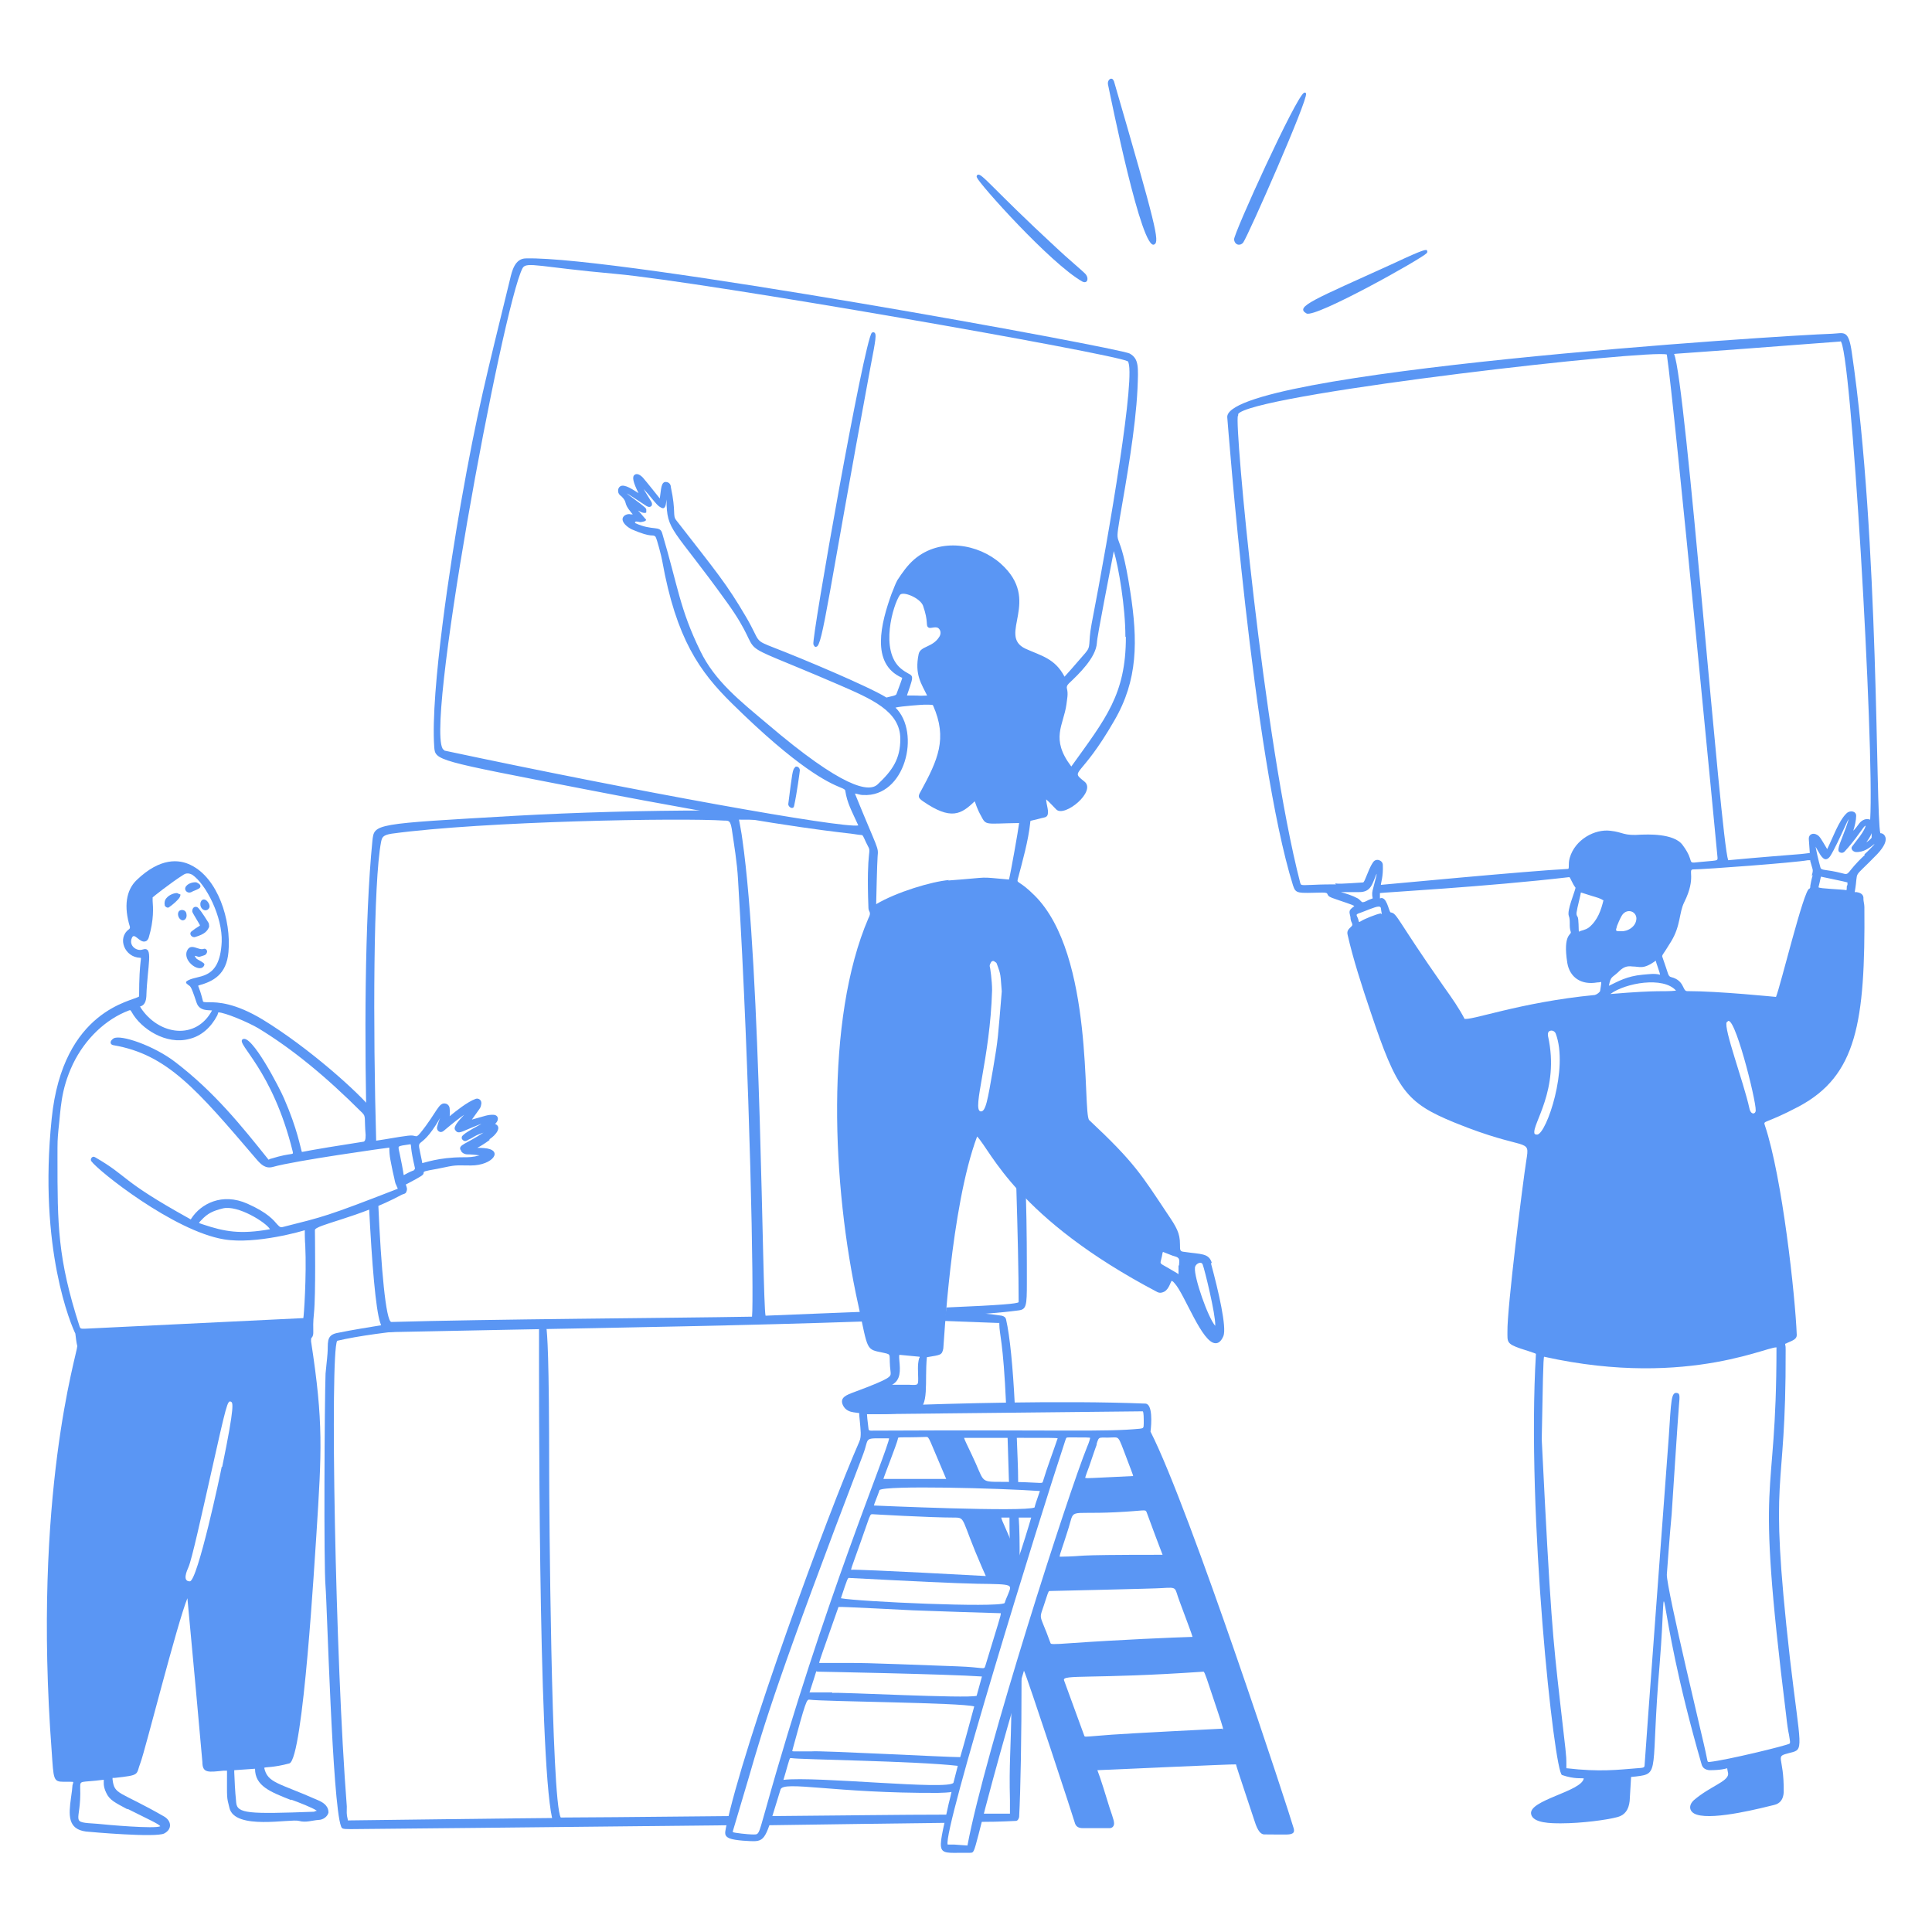 <svg width="209" height="209" viewBox="0 0 209 209" fill="none" xmlns="http://www.w3.org/2000/svg">
<path d="M120.489 8.778C120.332 8.255 119.757 8.569 119.862 9.144C120.175 10.607 123.519 27.327 124.878 26.438C125.452 26.125 125.087 24.557 120.489 8.726V8.778Z" fill="#5A96F4"/>
<path d="M141.284 10.137C141.284 10.032 141.18 9.98 141.075 10.032C140.239 10.346 133.395 25.394 133.499 25.916C133.604 26.596 134.231 26.596 134.492 26.23C135.067 25.394 141.493 10.816 141.284 10.137Z" fill="#5A96F4"/>
<path d="M154.399 27.117C154.294 26.961 154.138 26.908 150.794 28.476C142.068 32.447 140.03 33.178 141.336 33.91C142.277 34.432 153.772 28.006 154.347 27.379C154.451 27.222 154.399 27.17 154.347 27.117H154.399Z" fill="#5A96F4"/>
<path d="M117.458 29.678C117.249 29.417 115.368 27.849 114.271 26.804C107.27 20.325 106.172 18.653 105.754 18.914C105.598 19.019 105.65 19.176 105.702 19.228C105.859 19.803 113.644 28.528 117.093 30.462C117.615 30.723 117.824 30.148 117.458 29.678Z" fill="#5A96F4"/>
<path d="M102.306 197.191C102.358 196.93 102.41 196.616 102.515 196.303C97.499 196.303 90.34 196.407 83.391 196.459C83.287 196.825 83.182 197.191 83.078 197.452C90.549 197.348 97.394 197.243 102.306 197.191Z" fill="#5A96F4"/>
<path d="M108.994 155.339C109.046 156.802 109.098 158.527 109.15 160.408C109.464 160.408 109.777 160.408 110.143 160.408C110.143 158.631 110.039 156.959 109.986 155.287C109.673 155.287 109.359 155.287 109.046 155.287L108.994 155.339Z" fill="#5A96F4"/>
<path d="M110.3 168.558C110.3 167.043 110.3 165.476 110.195 164.013C109.934 164.013 109.621 164.013 109.203 164.013C109.203 164.953 109.203 165.946 109.255 166.939C109.516 167.513 109.777 168.193 110.091 168.976C110.091 168.976 110.195 168.767 110.3 168.558Z" fill="#5A96F4"/>
<path d="M108.106 143.112C108.106 143.112 108.106 143.217 108.106 143.269C108.106 144.366 108.524 144.993 108.837 151.943C109.151 151.943 109.464 151.943 109.778 151.943C109.569 147.867 109.255 144.575 108.837 142.747C108.785 142.485 108.576 142.381 108.367 142.329C107.688 142.224 106.904 142.12 106.016 142.067C102.776 142.276 98.596 142.485 93.998 142.642C98.387 142.747 102.358 142.903 107.897 143.112C108.053 143.112 108.053 143.112 108.053 143.112H108.106Z" fill="#5A96F4"/>
<path d="M110.196 182.038C109.934 182.979 109.673 183.815 109.412 184.651C109.36 189.301 109.151 190.764 109.255 194.735C109.255 195.519 109.255 196.093 109.255 196.198C109.046 196.198 107.949 196.198 106.277 196.198C106.172 196.511 106.12 196.773 106.068 197.086C108.315 197.086 109.673 196.982 109.882 196.982C110.091 196.982 110.196 196.773 110.248 196.564C110.405 193.638 110.509 187.942 110.509 181.307C110.457 181.516 110.405 181.777 110.3 182.09L110.196 182.038Z" fill="#5A96F4"/>
<path d="M78.95 196.46C69.597 196.564 61.499 196.616 60.663 196.616C59.618 194.892 59.409 162.34 59.409 159.467C59.409 146.3 59.2 144.419 59.095 143.478C58.834 143.478 58.573 143.478 58.311 143.478C58.311 149.069 58.207 189.824 59.722 196.669C58.05 196.669 37.62 196.93 37.62 196.93C37.62 196.93 37.62 196.878 37.62 196.825C37.464 196.251 37.516 195.989 37.516 195.415C36.262 179.426 35.687 146.456 36.471 145.046C38.665 144.523 42.166 144.053 45.719 143.739C44.308 143.739 43.107 143.792 42.218 143.844C41.957 143.844 41.696 143.844 41.487 143.321C39.919 143.583 38.195 143.844 36.419 144.21C35.217 144.471 35.53 145.359 35.426 146.456C35.374 147.188 35.269 147.919 35.217 148.599C35.112 151.525 35.008 169.342 35.217 171.641C35.374 173.365 35.948 195.049 36.889 197.557C36.993 197.818 36.993 197.87 37.934 197.87C38.874 197.87 59.356 197.661 78.793 197.452C78.846 197.139 78.95 196.773 79.002 196.46H78.95Z" fill="#5A96F4"/>
<path d="M93.214 141.911C90.288 142.016 86.84 142.173 82.816 142.329C82.451 140.553 82.346 104.971 80.308 90.811C80.256 90.288 79.943 88.668 79.943 88.668C80.413 88.668 81.51 88.668 83.025 88.721C81.249 88.46 79.159 88.094 76.808 87.676C69.702 87.676 62.282 87.885 55.751 88.251C40.337 89.139 40.494 89.087 40.285 90.968C39.449 99.328 39.397 112.808 39.71 123.99L40.703 123.833C40.337 110.875 40.389 95.409 41.225 91.072C41.33 90.602 41.382 90.341 42.375 90.184C52.355 88.825 73.777 88.46 78.375 88.773C78.845 88.773 79.002 88.773 79.159 89.661C79.42 91.438 79.734 93.266 79.838 95.147C81.144 116.622 81.562 140.605 81.353 142.434C72.419 142.591 53.086 142.695 42.323 143.009C41.748 142.852 41.225 137.366 40.912 130.051L39.919 130.469C40.233 136.843 40.651 141.65 41.121 143.061C41.382 143.897 41.696 144.106 42.114 144.106C42.532 144.106 42.114 144.106 55.176 143.845C66.514 143.636 81.458 143.374 93.371 142.956C93.319 142.695 93.266 142.382 93.162 142.016L93.214 141.911Z" fill="#5A96F4"/>
<path d="M109.934 128.118C110.091 133.238 110.195 137.784 110.195 140.867C110.039 141.023 108.523 141.18 102.358 141.441C102.358 141.755 102.306 142.068 102.253 142.382C105.545 142.225 108.262 142.016 110.195 141.755C111.031 141.65 111.084 141.232 111.084 138.777C111.084 136.164 111.084 132.925 110.979 129.267C110.561 128.849 110.248 128.483 109.882 128.065L109.934 128.118Z" fill="#5A96F4"/>
<path d="M139.926 197.714C139.612 196.512 128.744 163.281 124.46 154.869C124.564 154.085 124.721 151.838 123.885 151.838C114.794 151.473 102.776 151.838 96.976 152.047C92.065 152.204 92.953 151.682 93.11 154.973C93.11 155.339 93.11 155.6 92.953 155.966C89.557 163.699 80.413 188.622 78.532 197.714C78.428 198.289 78.323 198.602 78.898 198.863C79.525 199.125 81.249 199.177 81.51 199.177C82.921 199.177 82.921 198.445 84.436 193.586C84.75 192.593 90.288 194.004 101.47 193.952C101.836 193.952 102.828 193.9 102.933 193.847C102.933 193.9 102.724 194.736 102.619 195.154C101.313 201.162 101.156 200.379 104.918 200.431C105.336 200.431 105.336 200.431 105.859 198.445C107.688 191.078 110.718 180.837 110.77 180.733C111.084 181.307 116.257 197.035 116.257 197.139C116.361 197.557 116.622 197.766 117.145 197.766C117.458 197.766 119.705 197.766 120.019 197.766C120.175 197.766 120.332 197.714 120.437 197.557C120.646 197.244 120.437 196.773 120.019 195.519C119.757 194.631 118.974 192.123 118.712 191.496C118.921 191.496 133.604 190.817 133.708 190.869C133.708 191.026 135.589 196.564 135.641 196.773C135.903 197.609 136.216 198.498 136.843 198.445C139.142 198.445 139.665 198.55 139.926 198.236C140.03 198.08 139.978 197.871 139.926 197.714ZM132.245 187.003C123.937 187.421 120.175 187.63 118.608 187.786C117.354 187.891 117.354 187.891 117.302 187.786L115.107 181.778C114.846 181.098 118.085 181.673 130.207 180.837C130.364 180.994 130.469 181.36 131.618 184.808C132.454 187.316 132.35 187.055 132.193 187.055L132.245 187.003ZM113.174 172.895C113.435 172.111 113.435 172.111 113.592 172.111C113.592 172.111 125.244 171.85 125.662 171.798C127.438 171.693 127.02 171.693 127.595 173.209C128.17 174.776 128.953 176.814 129.006 177.075C127.125 177.127 121.011 177.389 115.839 177.754C113.749 177.911 113.696 177.859 113.644 177.754C112.338 174.097 112.338 175.612 113.174 172.895ZM104.709 199.647C104.657 199.647 103.873 199.595 103.246 199.543C102.776 199.543 102.619 199.543 102.515 199.543C101.992 198.08 112.286 164.744 115.264 155.757C115.368 155.496 115.316 155.496 115.786 155.496C117.406 155.496 117.876 155.496 117.929 155.548C117.929 155.6 117.824 156.018 117.615 156.489C115.63 161.348 106.538 189.563 104.657 199.647H104.709ZM111.554 164.169C111.345 164.901 110.509 167.67 110.143 168.611C108.942 165.528 108.367 164.535 108.315 164.169C108.419 164.169 111.45 164.169 111.606 164.169H111.554ZM84.75 192.541C85.063 191.548 85.377 190.242 85.481 190.19C85.481 190.19 85.586 190.19 85.638 190.19C86.317 190.347 99.171 190.503 103.612 191.026C103.351 192.019 103.246 192.437 103.142 192.855C102.619 193.691 88.303 192.123 84.75 192.541ZM96.193 155.548C96.036 156.959 89.087 173.261 82.817 195.781C81.981 198.707 82.137 198.445 81.301 198.445C81.04 198.445 79.368 198.289 79.264 198.184C79.264 198.08 79.264 198.184 80.988 192.332C82.66 186.532 84.28 181.098 93.371 157.325C94.103 155.391 93.267 155.6 96.245 155.6L96.193 155.548ZM94.05 164.169C94.155 163.856 94.207 163.804 94.364 163.804C94.364 163.804 100.529 164.169 103.246 164.169C104.5 164.169 103.926 164.274 106.225 169.551C106.434 170.021 106.59 170.387 106.643 170.492C106.643 170.492 93.371 169.76 92.065 169.812C92.117 169.499 92.431 168.767 94.05 164.117V164.169ZM91.908 170.701C98.91 171.066 103.194 171.275 105.754 171.328C109.725 171.38 109.464 171.38 109.046 172.477C108.942 172.738 108.785 173.052 108.68 173.418C107.844 173.94 92.901 173.261 90.968 172.895C91.699 170.701 91.699 170.648 91.908 170.701ZM94.521 162.915C94.573 162.654 94.939 161.818 95.148 161.191C95.775 160.669 108.001 160.982 112.495 161.296C112.077 162.497 111.972 162.811 111.92 163.072C110.875 163.595 94.625 162.863 94.521 162.863V162.915ZM95.566 159.989C95.566 159.885 97.029 156.175 97.133 155.653C97.133 155.391 97.133 155.548 100.216 155.444C100.529 155.444 100.477 155.6 102.358 159.989C102.254 159.989 95.827 159.989 95.618 159.989H95.566ZM90.027 183.084C88.721 183.084 87.833 183.084 87.571 183.084C88.407 180.576 88.251 180.733 88.407 180.837C88.407 180.837 102.463 181.098 106.225 181.36C106.12 181.725 106.068 181.934 105.65 183.45C104.553 183.763 90.706 183.032 90.027 183.136V183.084ZM88.616 179.949C88.616 179.688 88.825 179.217 90.706 173.836C90.811 173.783 98.648 174.201 98.753 174.201C99.798 174.254 108.001 174.515 108.262 174.515C108.315 174.672 107.949 175.717 106.59 180.21C106.434 180.68 106.538 180.367 103.56 180.262C92.274 179.844 94.259 179.897 88.616 179.897V179.949ZM85.743 189.249C87.153 184.077 87.258 183.815 87.571 183.868C89.034 184.077 104.03 184.181 105.389 184.599C105.023 185.905 104.448 188.152 103.873 190.085C102.41 190.085 88.616 189.354 87.833 189.458C85.377 189.458 85.69 189.511 85.743 189.302V189.249ZM108.262 160.303C105.911 160.303 106.538 160.303 105.127 157.377C104.605 156.28 104.344 155.757 104.291 155.548C115.421 155.548 114.428 155.496 114.376 155.705C113.958 156.959 113.278 158.735 112.808 160.303C112.704 160.564 112.547 160.303 108.262 160.303ZM118.608 156.28C118.921 155.235 118.817 155.6 120.437 155.496C121.168 155.496 120.959 155.391 122.37 159.049C122.474 159.362 122.579 159.571 122.579 159.676C118.085 159.885 117.563 159.937 117.511 159.885C117.354 159.885 117.302 160.042 117.824 158.631C118.19 157.586 118.399 156.907 118.66 156.227L118.608 156.28ZM123.624 152.674C123.728 152.779 123.728 153.406 123.728 153.981C123.728 154.503 123.676 154.503 123.31 154.555C119.496 154.921 115.368 154.66 94.207 154.764C94.05 154.764 93.946 154.712 93.946 154.503C93.841 153.719 93.789 153.092 93.789 152.988L123.624 152.674ZM114.637 168.349C114.637 168.14 115.003 167.2 115.473 165.685C116.361 163.02 115.212 163.856 120.646 163.595C123.937 163.438 123.885 163.229 124.042 163.595C125.557 167.722 125.662 167.879 125.766 168.193C114.637 168.193 118.138 168.349 114.637 168.402V168.349Z" fill="#5A96F4"/>
<path d="M22.572 99.85C21.893 98.752 21.475 98.178 21.318 98.126C21.005 98.021 20.796 98.23 20.796 98.596C20.796 98.752 21.631 100.007 21.631 100.111C21.631 100.163 21.266 100.32 20.743 100.738C20.378 100.999 20.743 101.47 21.109 101.365C22.154 101.052 22.415 100.738 22.624 100.268C22.624 100.268 22.624 99.954 22.572 99.85Z" fill="#5A96F4"/>
<path d="M22.102 102.619C21.527 102.932 20.639 101.887 20.221 102.88C19.751 104.029 21.736 105.388 22.102 104.395C22.154 104.238 21.997 104.134 21.527 103.873C21.266 103.716 21.266 103.768 21.057 103.402C21.162 103.402 21.318 103.455 21.475 103.507H21.579C22.05 103.35 22.259 103.35 22.363 103.089C22.52 102.828 22.206 102.514 21.997 102.671L22.102 102.619Z" fill="#5A96F4"/>
<path d="M19.542 96.819C19.542 96.767 19.437 96.715 19.385 96.715C19.333 96.715 19.228 96.61 19.124 96.61C18.863 96.61 18.34 96.767 18.027 97.133C17.818 97.342 17.765 97.655 17.818 97.917C17.818 98.021 17.922 98.073 17.974 98.126L18.079 98.178C18.079 98.178 18.183 98.178 18.236 98.178C18.497 98.021 19.594 97.133 19.49 96.872L19.542 96.819Z" fill="#5A96F4"/>
<path d="M20.43 96.558C20.534 96.558 20.639 96.558 20.9 96.401C21.423 96.192 21.684 96.088 21.684 95.879C21.684 95.669 21.475 95.565 21.266 95.46C21.109 95.408 20.482 95.46 20.169 95.826C19.855 96.14 20.116 96.558 20.482 96.558H20.43Z" fill="#5A96F4"/>
<path d="M22.311 97.394C21.841 97.081 21.527 97.655 21.736 98.126C21.945 98.544 22.416 98.596 22.625 98.23C22.781 97.969 22.52 97.551 22.311 97.394Z" fill="#5A96F4"/>
<path d="M20.169 98.856C20.117 98.439 19.646 98.334 19.385 98.543C19.124 98.804 19.281 99.379 19.646 99.536C19.908 99.64 20.273 99.379 20.169 98.856Z" fill="#5A96F4"/>
<path d="M52.929 123.257C53.661 122.787 54.34 121.899 53.556 121.585C53.556 121.585 53.609 121.533 53.661 121.481C54.027 121.063 53.87 120.593 53.347 120.593C52.721 120.593 52.564 120.697 51.048 121.115C51.937 119.861 51.989 119.861 52.041 119.548C52.198 119.025 51.78 118.764 51.467 118.868C50.578 119.182 49.272 120.227 48.645 120.749C48.645 120.593 48.697 120.384 48.645 119.966C48.645 119.652 48.436 119.443 48.227 119.391C47.443 119.182 47.286 120.331 45.458 122.578C45.144 122.944 45.092 122.944 44.883 122.892C44.465 122.787 44.361 122.787 41.591 123.257C40.964 123.362 40.546 123.414 40.494 123.414C40.494 123.414 40.494 123.31 40.494 123.205C40.285 120.802 40.233 120.906 40.389 120.749C40.494 120.645 40.599 120.488 40.389 120.175C38.822 118.189 33.388 113.33 28.424 110.299C25.394 108.471 23.565 108.418 22.572 108.418C22.102 108.418 21.945 108.418 21.945 108.262C21.527 106.59 21.318 106.642 21.527 106.59C23.043 106.172 24.506 105.44 24.715 102.984C25.028 99.536 23.565 94.99 20.639 93.579C19.385 92.953 17.347 92.743 14.787 95.199C13.637 96.296 13.376 98.073 14.056 100.267C14.056 100.424 14.056 100.424 13.951 100.529C12.645 101.469 13.481 103.559 15.153 103.611C15.414 103.611 15.048 103.611 15.048 107.791C14.421 108.314 6.793 109.15 5.591 121.011C4.128 135.118 7.733 143.426 8.151 144.262C8.203 144.68 8.256 145.203 8.36 145.621C8.36 146.404 3.501 161.661 5.591 189.458C5.8 192.489 5.748 192.75 6.897 192.75C7.367 192.75 7.315 192.75 7.576 192.75C7.994 192.75 7.942 192.75 7.89 192.959C7.785 193.22 7.89 193.116 7.681 194.474C7.42 196.355 7.315 197.87 9.301 198.132C9.823 198.184 16.877 198.811 17.765 198.341C18.654 197.87 18.549 196.982 17.765 196.512C12.854 193.69 12.383 194.213 12.175 192.489C12.175 192.436 12.175 192.332 12.175 192.332C12.175 192.332 12.279 192.332 12.383 192.332C15.257 192.018 14.682 192.018 15.205 190.66C15.675 189.458 19.176 175.56 20.273 172.895C20.535 175.56 21.893 190.451 21.893 190.608C21.893 191.862 22.572 191.705 24.192 191.548C24.349 191.548 24.506 191.548 24.558 191.548V191.653C24.558 194.683 24.506 194.317 24.819 195.571C25.394 198.027 31.455 196.721 32.343 196.982C33.075 197.191 33.754 196.93 34.433 196.878C34.956 196.878 35.426 196.512 35.53 196.094C35.53 195.833 35.53 195.206 34.381 194.735C30.148 192.854 28.947 192.907 28.581 191.235C28.79 191.13 29.521 191.235 31.298 190.764C32.813 190.346 34.067 168.14 34.224 166.05C34.799 156.959 35.008 153.928 33.649 145.098C33.649 144.837 33.649 144.784 33.702 144.732C34.067 144.314 33.754 144.053 33.963 142.067C34.172 140.082 34.067 133.394 34.067 133.08C34.015 132.506 38.874 131.722 43.42 129.266C43.577 129.162 43.89 129.162 43.943 128.953C44.099 128.639 43.995 128.43 43.943 128.273C43.89 128.117 43.89 128.117 44.047 128.064C45.719 127.176 45.771 127.124 45.824 126.915C45.824 126.706 45.824 126.706 47.286 126.445C49.533 125.974 49.063 126.079 50.944 126.079C53.347 126.079 54.549 124.355 52.355 124.198C51.623 124.146 51.571 124.198 51.675 124.146C51.989 123.989 52.407 123.728 52.982 123.31L52.929 123.257ZM15.101 108.889C15.362 108.836 15.78 108.68 15.832 107.791C15.937 104.395 16.668 102.305 15.414 102.723C14.787 102.932 13.899 102.305 14.264 101.469C14.526 100.79 15.101 102.044 15.727 101.835C15.937 101.783 16.041 101.574 16.093 101.417C16.668 99.484 16.564 98.177 16.511 97.446C16.511 97.289 16.511 97.08 16.511 97.08C16.616 96.976 18.445 95.513 19.855 94.624C20.169 94.415 20.482 94.468 20.796 94.624C22.311 95.669 24.087 99.222 23.983 101.887C23.774 106.328 21.214 105.336 20.169 106.172C20.116 106.224 20.116 106.328 20.169 106.381C20.639 106.851 20.535 106.276 21.266 108.471C21.579 109.411 22.572 109.254 22.938 109.307C21.214 112.546 17.191 112.024 15.205 108.993C15.205 108.941 15.153 108.889 15.153 108.889C15.153 108.889 15.153 108.889 15.205 108.889H15.101ZM13.794 195.676C16.198 196.878 17.138 197.296 17.347 197.557C16.773 197.87 11.495 197.4 10.555 197.296C7.367 197.087 8.83 197.243 8.674 193.377C8.674 192.541 8.674 192.854 11.13 192.541C11.182 192.541 11.234 192.541 11.234 192.541C11.234 192.698 11.13 193.22 11.495 193.952C11.861 194.735 12.436 194.997 13.794 195.728V195.676ZM23.983 158.683C23.878 159.31 21.37 171.066 20.535 171.066C19.698 171.066 20.221 169.917 20.378 169.551C20.744 168.767 21.841 163.751 22.834 159.362C24.506 151.89 24.61 151.473 24.976 151.629C25.185 151.734 25.446 151.838 24.035 158.683H23.983ZM31.507 194.683C32.239 194.944 33.858 195.571 34.276 195.885C34.224 195.885 34.067 195.937 33.963 195.989C26.909 196.251 25.655 196.198 25.55 194.997C25.498 194.213 25.446 194.317 25.341 191.705C25.341 191.653 25.341 191.496 25.341 191.496C25.341 191.496 27.536 191.339 27.588 191.339C27.588 193.22 29.26 193.847 31.507 194.735V194.683ZM43.054 128.587C35.269 131.617 35.008 131.617 30.671 132.715C30.305 132.819 30.253 132.715 29.992 132.453C29.626 132.035 28.999 131.199 26.752 130.207C24.035 129.005 21.736 130.207 20.691 131.826C20.639 131.931 20.639 131.931 20.482 131.826C12.854 127.594 14.003 127.333 10.293 125.191C9.98 124.982 9.719 125.4 9.875 125.609C10.607 126.654 18.81 133.185 24.244 134.073C27.693 134.648 32.865 133.133 32.97 133.08C32.97 133.08 32.97 134.282 33.022 134.7C33.179 138.044 32.865 142.485 32.813 142.59L9.144 143.739C8.726 143.739 8.726 143.74 8.621 143.531C6.218 136.111 6.218 132.506 6.218 125.295C6.218 123.362 6.218 123.362 6.322 122.212C6.584 120.018 6.531 117.98 7.89 115.106C9.196 112.389 11.443 110.247 13.951 109.307C14.108 109.254 14.108 109.254 14.264 109.516C15.257 111.292 17.974 113.069 20.482 112.389C21.788 112.076 22.834 111.135 23.513 109.829C23.565 109.725 23.565 109.62 23.617 109.516C24.297 109.516 26.805 110.561 27.954 111.24C31.559 113.434 35.164 116.36 39.188 120.384C39.606 120.802 39.397 120.906 39.553 122.787C39.553 123.257 39.501 123.519 39.24 123.519C32.865 124.511 33.075 124.564 32.657 124.616C32.5 124.198 32.186 122.16 30.723 118.816C30.305 117.823 27.17 111.71 26.23 112.442C25.55 112.964 29.469 115.681 31.664 124.564C31.768 125.034 31.664 124.616 29.312 125.347C29.208 125.347 29.104 125.452 29.051 125.452C26.125 121.794 23.199 118.137 18.967 114.897C16.668 113.121 13.011 111.867 12.279 112.337C11.809 112.651 11.913 113.016 12.279 113.069C18.079 114.061 21.266 117.823 27.693 125.347C28.267 126.027 28.738 126.445 29.521 126.236C31.873 125.556 42.009 124.146 42.114 124.146C42.114 125.138 42.27 125.609 42.48 126.706C42.793 128.012 42.688 127.855 42.898 128.273C42.898 128.326 43.002 128.482 43.002 128.482C43.002 128.482 43.002 128.482 42.95 128.482L43.054 128.587ZM29.208 132.976C25.968 133.551 24.297 133.237 21.945 132.453C21.788 132.401 21.632 132.349 21.527 132.297C21.527 132.244 21.684 132.088 21.788 131.983C22.468 131.252 23.043 130.99 24.087 130.729C25.707 130.311 28.79 132.244 29.208 132.976ZM44.779 126.601C44.308 126.758 43.89 127.019 43.681 127.124C43.629 127.019 43.681 126.915 43.263 124.929C43.159 124.459 43.054 124.093 43.159 124.041C43.263 123.937 43.681 123.884 44.413 123.78C44.517 123.989 44.361 124.093 44.883 126.34C44.883 126.497 44.883 126.497 44.779 126.549V126.601ZM49.847 124.407C49.899 124.72 50.317 124.877 50.526 124.877C50.944 124.877 51.467 124.929 51.885 124.982C51.153 125.191 50.683 125.191 50.056 125.191C47.443 125.191 45.876 125.818 45.667 125.818C45.667 125.818 45.667 125.818 45.667 125.713C44.987 122.317 45.197 125.138 47.6 120.958C47.495 121.22 47.391 121.481 47.286 121.899C47.182 122.265 47.6 122.683 48.018 122.317C49.011 121.481 49.742 120.906 50.212 120.593C49.742 121.115 49.011 121.847 49.22 122.212C49.481 122.63 49.69 122.578 50.735 122.108C54.027 120.749 50.108 122.421 49.951 122.996C49.951 123.153 49.951 123.205 50.004 123.257C50.265 123.571 50.474 123.414 50.735 123.257C51.258 123.048 51.205 122.892 52.303 122.526C50.369 123.78 49.638 123.832 49.794 124.355L49.847 124.407Z" fill="#5A96F4"/>
<path d="M203.88 90.393C203.775 90.236 203.618 90.131 203.409 90.131C202.887 87.937 203.305 58.363 200.327 38.143C199.961 35.582 199.491 36.053 198.184 36.105C192.959 36.262 132.036 40.18 132.767 45.196C132.82 45.719 135.537 81.876 139.873 95.774C140.187 96.715 140.344 96.61 143.061 96.558C143.949 96.558 143.27 96.819 144.106 97.133C145.255 97.551 146.352 97.864 146.509 98.021C145.882 98.491 145.934 98.544 146.091 99.223C146.091 99.432 146.143 99.641 146.248 99.85C146.352 100.111 146.248 100.163 146.091 100.32C145.934 100.477 145.673 100.686 145.778 101.104C146.352 103.664 147.345 106.747 148.286 109.516C151.107 117.928 152.1 119.287 157.325 121.429C165.267 124.669 165.528 122.944 165.11 125.557C164.744 127.856 163.02 141.598 163.072 144.053C163.072 145.151 162.968 145.36 164.483 145.882C164.483 145.882 166.155 146.405 166.155 146.457C165.11 163.804 168.141 191.758 168.977 192.019C170.335 192.489 171.171 192.332 171.328 192.385C171.119 193.795 165.319 194.736 165.633 196.251C165.842 197.244 167.827 197.244 168.872 197.244C171.067 197.244 173.836 196.878 174.985 196.565C175.769 196.356 176.187 195.781 176.292 194.84C176.344 194.004 176.448 192.228 176.448 192.228L176.971 192.176C179.636 191.862 178.538 191.758 179.531 180.106C180.524 167.879 178.695 172.268 184.077 190.869C184.181 191.235 184.443 191.444 184.913 191.496C186.167 191.496 186.637 191.34 186.846 191.287C186.846 191.392 186.951 191.81 186.951 191.914C186.898 192.75 185.017 193.221 183.241 194.736C182.614 195.311 182.718 196.042 183.554 196.303C185.488 196.93 190.817 195.52 191.914 195.258C192.594 195.102 192.907 194.631 192.959 193.9C193.012 189.772 191.862 190.086 193.639 189.615C195.206 189.25 194.788 189.25 193.639 179.479C191.235 158.161 193.221 162.759 193.168 146.039C193.168 145.778 193.168 145.621 193.116 145.464V145.36C193.116 145.36 193.116 145.36 193.168 145.36L193.377 145.255C194.004 144.994 194.37 144.837 194.37 144.419C194.213 140.239 192.803 127.333 190.922 121.743C190.713 121.168 190.922 121.638 194.579 119.705C200.849 116.361 201.79 110.613 201.685 98.126C201.685 97.812 201.581 97.499 201.581 97.237C201.633 96.663 201.11 96.558 200.849 96.506C200.797 96.506 200.64 96.506 200.64 96.506C201.11 93.841 200.222 95.356 203.096 92.378C203.827 91.594 204.141 90.915 203.932 90.497L203.88 90.393ZM202.469 90.602C202.417 90.758 202.051 91.02 201.894 91.124C202.155 90.758 202.364 90.445 202.469 90.131C202.469 90.34 202.469 90.602 202.469 90.654V90.602ZM199.073 36.889C200.222 36.889 202.782 80.988 202.312 88.668C201.894 88.512 201.476 88.668 201.163 89.034C200.901 89.4 200.692 89.661 200.483 89.87C200.64 89.4 200.797 88.721 200.797 88.25C200.797 87.728 200.118 87.623 199.752 87.989C198.916 88.773 198.237 90.706 197.662 91.856C197.035 90.811 196.878 90.497 196.617 90.34C196.147 90.027 195.624 90.236 195.676 90.811C195.676 90.915 195.781 92.169 195.781 92.274C195.676 92.274 195.154 92.378 194.318 92.43C193.116 92.535 190.869 92.692 186.951 93.057C186.115 90.654 182.353 41.121 181.099 38.299C181.203 38.247 181.412 38.299 199.125 36.941L199.073 36.889ZM144.524 95.67C143.897 95.67 143.061 95.67 142.016 95.722C140.657 95.774 140.762 95.774 140.657 95.513C136.686 80.152 133.499 45.667 133.917 44.987C134.021 44.831 133.812 44.831 134.126 44.622C137.679 42.375 178.486 37.777 180.315 38.352C181.151 43.995 185.801 92.796 185.801 92.796C185.801 93.162 185.801 93.057 183.711 93.266C182.405 93.423 183.398 93.266 182.039 91.438C181.099 90.079 177.964 90.288 177.598 90.288C175.56 90.445 175.665 90.027 174.202 89.87C172.53 89.661 170.387 90.811 169.813 92.796C169.604 93.528 169.813 93.998 169.604 93.998C165.371 94.207 149.487 95.722 149.383 95.722C149.383 95.461 149.644 94.834 149.592 93.58C149.592 93.057 148.86 92.796 148.547 93.266C148.181 93.789 148.024 94.311 147.815 94.782C147.711 95.043 147.554 95.461 147.45 95.461C145.098 95.618 144.785 95.618 144.419 95.565L144.524 95.67ZM177.702 105.441C175.978 105.597 175.038 106.172 174.045 106.642C174.254 105.597 174.358 105.806 175.038 105.179C175.508 104.709 175.874 104.448 176.605 104.552C177.389 104.552 177.755 104.918 179.113 103.925C179.113 104.03 179.583 105.284 179.583 105.441C178.956 105.284 178.382 105.388 177.702 105.441ZM181.308 107.165C179.845 107.322 179.792 107.06 174.202 107.531C175.821 106.329 179.949 105.597 181.308 107.165ZM174.881 100.268C175.038 99.902 175.194 99.484 175.403 99.118C175.874 98.23 176.971 98.491 177.023 99.327C177.023 100.268 176.03 100.79 175.351 100.738C174.776 100.738 174.724 100.738 174.933 100.216L174.881 100.268ZM173.47 97.342C173.209 98.439 172.843 99.536 171.903 100.32C171.485 100.634 171.067 100.634 170.805 100.79C170.753 100.686 170.805 99.327 170.649 99.171C170.44 98.857 170.596 98.596 170.649 98.178C170.753 97.708 171.014 96.663 171.014 96.558C171.119 96.558 171.014 96.558 172.216 96.924C172.739 97.081 173.157 97.185 173.418 97.394L173.47 97.342ZM145.046 96.506C145.569 96.506 146.509 96.506 147.032 96.506C148.338 96.506 148.442 95.618 148.913 94.52C148.913 94.729 148.965 94.468 148.547 96.088C148.442 96.454 148.39 96.715 148.495 97.185C148.233 97.29 148.338 97.237 148.077 97.342C147.868 97.446 147.606 97.603 147.397 97.603C147.293 97.603 147.084 97.29 146.875 97.185C146.3 96.872 145.621 96.663 145.046 96.506ZM149.383 98.805C148.808 98.909 147.554 99.432 147.241 99.641C146.979 99.798 147.032 99.745 146.979 99.641C146.875 99.014 146.457 98.962 147.136 98.753C147.606 98.596 148.756 98.073 149.122 98.073C149.487 98.073 149.331 98.282 149.487 98.857C149.487 98.857 149.435 98.857 149.383 98.857V98.805ZM158.422 110.195C157.847 109.098 157.168 108.105 156.123 106.642C151.003 99.327 151.159 98.805 150.428 98.7C150.219 98.544 150.01 96.872 149.278 97.185C149.278 97.185 149.278 96.767 149.278 96.61C149.383 96.558 160.826 95.931 169.76 94.886C169.865 94.886 170.074 95.565 170.44 96.036C170.335 96.558 169.499 98.491 169.708 99.066C169.917 99.589 169.708 100.216 169.917 100.79C170.074 101.156 169.029 100.947 169.551 104.187C169.813 105.702 171.014 106.59 172.791 106.277C173 106.277 173.209 106.224 173.209 106.224C173.261 106.329 173.104 107.06 173.104 107.165C173.104 107.322 172.739 107.583 172.53 107.635C164.379 108.419 158.945 110.509 158.37 110.195H158.422ZM166.312 122.735C166.207 122.735 166.051 122.735 165.998 122.631C165.685 121.638 168.768 117.928 167.461 112.076C167.409 111.711 167.514 111.554 167.723 111.502C167.932 111.449 168.193 111.554 168.297 111.815C169.708 115.577 167.305 122.579 166.312 122.735ZM192.176 145.725C192.176 163.752 189.772 157.743 193.221 185.54C193.325 186.533 193.43 187.212 193.534 187.682C193.639 188.361 193.691 188.57 193.586 188.623C193.273 188.832 186.846 190.399 184.913 190.608C184.652 190.608 184.756 190.608 184.495 189.459C184.495 189.302 180.263 171.798 180.315 170.335C180.315 170.335 180.628 165.946 180.837 163.804C180.837 163.804 181.569 152.518 181.621 152.1C181.726 150.95 181.726 150.741 181.412 150.689C180.785 150.585 180.785 151.473 180.524 155.444C180.315 158.265 177.964 189.877 177.911 190.922C177.911 191.235 177.807 191.235 177.075 191.287C175.09 191.444 173.052 191.705 169.499 191.287H169.447C169.447 191.287 169.447 191.026 169.447 190.817C169.447 189.772 169.395 189.668 168.768 184.129C167.984 177.18 167.723 174.829 166.782 155.705C166.887 150.167 166.939 146.77 167.043 146.77C183.032 150.323 192.176 145.098 192.28 145.83L192.176 145.725ZM186.846 110.561C187.525 109.255 189.981 119.026 189.929 120.123C189.929 120.541 189.406 120.645 189.25 119.914C188.623 117.04 186.428 111.24 186.794 110.561H186.846ZM196.094 94.677C195.938 95.2 195.885 95.565 195.833 95.827C195.833 95.983 195.833 96.088 195.729 96.14C195.154 96.14 192.594 106.747 192.123 107.844C192.019 107.844 186.01 107.217 182.509 107.217C181.987 107.217 182.248 106.068 180.785 105.702C180.419 105.597 180.524 105.441 179.845 103.56C179.74 103.298 179.845 103.403 180.785 101.835C181.83 100.111 181.621 98.753 182.196 97.603C183.554 94.886 182.509 94.05 183.189 94.05C184.39 94.05 194.161 93.319 195.572 93.057C195.676 93.057 195.781 93.057 195.833 93.057C195.833 93.057 195.833 93.11 195.833 93.162C196.094 94.155 196.199 93.998 195.99 94.729L196.094 94.677ZM199.804 95.774C199.752 96.088 199.804 96.036 199.752 96.297C199.177 96.192 196.826 96.14 196.721 95.983C196.721 95.983 196.983 94.886 196.983 94.834C197.662 94.991 199.543 95.356 199.856 95.461C199.856 95.513 199.856 95.67 199.856 95.774H199.804ZM201.737 92.483C199.647 94.416 200.17 94.729 199.282 94.468C197.453 93.998 197.035 94.207 196.93 93.841C196.721 93.11 196.512 92.169 196.408 91.594C196.721 92.117 197.087 92.953 197.505 92.953C197.662 92.953 197.819 92.848 197.975 92.639C198.916 91.176 200.64 86.787 199.7 89.504C199.177 90.967 198.655 91.908 198.968 92.169C199.125 92.274 199.386 92.326 199.595 92.065C200.588 90.967 201.058 90.236 201.372 89.818C202.051 88.825 201.894 89.504 201.215 90.445C200.954 90.811 200.64 91.176 200.379 91.542C200.17 91.751 200.379 92.117 200.745 92.169C201.633 92.221 202.26 91.699 202.73 91.333H202.782C202.521 91.594 202.155 92.012 201.685 92.43L201.737 92.483Z" fill="#5A96F4"/>
<path d="M94.521 35.947C94.469 35.947 94.364 35.947 94.312 35.999C93.476 36.888 87.781 69.074 87.99 69.701C88.094 69.962 88.198 70.014 88.303 69.962C88.982 69.962 89.609 64.267 94.155 39.761C94.73 36.731 94.886 36.052 94.521 35.947Z" fill="#5A96F4"/>
<path d="M86.004 83.024C85.743 83.181 85.691 83.704 85.272 86.995C85.272 87.309 85.795 87.622 85.9 87.204C86.213 85.794 86.526 83.39 86.526 83.338C86.526 83.077 86.265 82.815 86.004 82.972V83.024Z" fill="#5A96F4"/>
<path d="M131.096 136.633C130.782 135.536 129.894 135.693 128.17 135.432C127.647 135.379 127.647 135.327 127.647 134.596C127.647 133.394 127.281 132.767 126.289 131.304C123.467 127.072 122.736 125.765 117.824 121.167C117.093 120.384 118.399 103.298 111.92 96.871C110.3 95.251 109.987 95.565 110.091 95.147C110.614 93.161 111.241 90.967 111.45 88.981C111.45 88.72 111.45 88.825 112.233 88.616C112.965 88.407 113.122 88.459 113.278 88.25C113.54 87.832 113.174 87.048 113.174 86.473C113.487 86.735 113.958 87.257 114.271 87.571C115.159 88.459 118.66 85.585 117.302 84.54C115.682 83.234 116.884 84.331 120.541 77.957C123.101 73.568 123.101 69.335 122.265 63.954C121.116 56.534 120.541 59.721 121.116 56.168C121.847 51.936 122.84 46.398 123.049 42.113C123.154 39.657 123.206 38.821 122.213 38.247C121.064 37.62 66.828 27.692 56.901 27.953C55.699 27.953 55.385 29.312 55.176 30.2C52.616 40.702 51.623 44.412 49.847 54.496C48.802 60.453 46.555 74.769 46.973 80.778C47.078 82.293 47.13 82.241 63.275 85.376C81.824 88.981 89.243 89.87 92.065 90.183C92.744 90.288 93.162 90.34 93.267 90.34C93.423 90.444 93.58 90.967 93.841 91.437C94.364 92.378 93.685 91.437 93.946 98.23C93.946 98.648 94.312 98.648 93.946 99.327C89.243 110.247 89.975 128.221 92.849 141.179C93.946 146.247 93.632 145.934 95.618 146.352C96.558 146.561 96.088 146.456 96.349 148.494C96.349 148.912 96.506 149.069 92.431 150.584C91.595 150.898 90.811 151.159 91.177 151.995C91.438 152.57 91.96 152.726 92.326 152.779C94.677 153.144 97.499 152.988 99.119 152.57C100.582 152.256 100.007 149.435 100.268 146.822C101.783 146.561 101.888 146.613 102.045 145.882C102.097 145.568 102.828 130.625 105.702 122.944C107.217 124.511 109.987 131.774 125.191 139.768C125.505 139.925 125.766 139.821 125.975 139.716C126.498 139.403 126.654 138.567 126.759 138.567C126.759 138.567 126.863 138.567 127.072 138.828C128.17 140.03 130.051 145.359 131.514 145.307C131.775 145.307 132.088 145.15 132.35 144.523C132.715 143.583 131.827 139.716 130.991 136.633H131.096ZM121.795 68.917C121.795 75.135 119.601 77.748 115.891 82.92C113.592 79.89 115.055 78.479 115.368 76.18C115.421 75.658 115.577 75.083 115.421 74.508C115.368 74.299 115.421 74.142 115.63 73.933C116.675 72.941 118.556 71.164 118.66 69.544C118.66 68.917 120.123 61.602 120.489 59.617C121.011 61.341 121.743 65.678 121.743 68.865L121.795 68.917ZM48.07 81.144C45.562 80.621 54.393 32.969 56.535 28.998C56.953 28.267 58.364 28.894 66.567 29.625C76.338 30.514 120.437 38.247 122.004 39.083C122.945 40.284 120.019 57.527 118.085 67.507C117.667 69.753 118.085 69.858 117.406 70.642C116.048 72.209 115.368 72.993 115.159 73.202C114.114 71.216 112.651 70.955 110.927 70.171C107.844 68.708 112.756 64.999 108.262 60.975C105.859 58.833 101.731 58.102 98.91 60.505C98.126 61.184 97.603 61.968 97.081 62.752C96.82 63.222 96.663 63.745 96.454 64.215C95.304 67.402 94.155 71.791 97.551 73.306H97.603C97.603 73.411 97.29 74.247 96.976 75.083C96.924 75.24 96.558 75.292 95.931 75.449C95.931 75.449 95.931 75.449 95.879 75.449C93.946 74.247 86.579 71.164 83.862 70.119C81.458 69.179 82.346 69.544 80.727 66.775C78.584 63.118 77.539 61.916 73.15 56.273C72.732 55.75 73.15 55.385 72.576 52.72C72.576 52.511 72.471 52.197 72.105 52.145C71.478 52.041 71.531 52.981 71.374 53.922C71.374 53.922 69.963 52.145 69.597 51.727C69.336 51.414 68.918 51.152 68.657 51.361C68.343 51.57 68.5 52.197 69.075 53.347C68.552 53.033 67.56 52.302 67.089 52.615C66.933 52.72 66.828 52.929 66.88 53.19C66.88 53.399 67.037 53.556 67.246 53.713C67.925 54.392 67.403 54.392 68.239 55.385C68.291 55.489 68.396 55.541 68.448 55.646C68.343 55.646 68.291 55.646 68.239 55.646C67.978 55.541 67.403 55.698 67.351 56.116C67.298 56.534 67.821 57.004 68.343 57.266C70.642 58.258 70.538 57.736 70.904 58.049C71.06 58.258 71.583 60.296 71.635 60.662C73.15 69.126 75.711 72.679 79.159 76.076C86.37 83.182 89.609 84.645 90.863 85.167C91.281 85.324 91.438 85.428 91.438 85.533C91.647 86.891 92.117 87.675 92.849 89.295C91.02 89.608 68.918 85.637 48.07 81.196V81.144ZM100.373 75.24C99.066 75.292 99.746 75.24 98.753 75.24C98.492 75.24 98.23 75.24 98.126 75.24V75.187C99.066 72.47 98.753 73.411 97.447 72.314C95.148 70.38 96.611 65.417 97.342 64.372C97.656 63.901 99.537 64.685 99.85 65.521C100.477 67.298 100.111 67.663 100.425 67.872C100.686 68.081 101.313 67.611 101.627 68.081C101.783 68.29 101.783 68.604 101.627 68.865C100.895 70.067 99.589 69.858 99.38 70.746C98.91 72.993 99.693 73.986 100.32 75.292L100.373 75.24ZM69.754 56.064C69.441 55.698 69.232 55.437 69.023 55.228C69.232 55.332 69.441 55.489 69.754 55.489C69.859 55.489 69.963 55.437 69.911 55.332C69.911 55.019 70.015 55.071 69.284 54.496C66.88 52.72 67.716 53.295 69.963 54.758C70.433 55.019 70.695 54.601 70.433 54.235C69.388 52.511 69.493 52.772 70.12 53.451C70.59 54.026 71.06 54.601 71.269 54.758C71.426 54.862 71.635 55.019 71.792 54.967C72.053 54.862 72.053 54.34 72.105 54.026C72.105 57.527 72.785 57.004 78.637 65.155C83.496 71.896 77.801 68.499 90.654 74.038C94.259 75.605 97.394 76.912 97.394 79.942C97.394 82.084 96.558 83.338 94.939 84.854C93.998 85.742 91.177 85.272 83.026 78.322C80.047 75.814 77.33 73.672 75.763 70.433C73.516 65.835 73.359 63.483 71.635 57.684C71.374 56.795 70.642 57.475 68.709 56.586C68.605 56.325 69.023 56.43 69.232 56.482C69.441 56.482 70.015 56.377 69.859 56.168L69.754 56.064ZM99.432 146.927C99.223 147.658 99.328 148.442 99.328 149.121C99.328 149.853 99.328 149.853 98.335 149.8C96.872 149.8 97.133 149.8 96.506 149.8C97.447 149.278 97.394 148.285 97.29 147.188C97.238 146.561 97.29 146.665 97.29 146.561C97.447 146.561 98.23 146.665 99.484 146.77C99.484 146.77 99.484 146.822 99.484 146.874L99.432 146.927ZM108.367 107.269C107.949 112.233 108.001 112.285 107.426 115.629C106.852 118.921 106.643 120.331 106.068 120.227C105.127 120.018 107.113 114.532 107.322 107.112C107.322 106.119 107.113 104.604 107.061 104.5C107.061 104.343 107.165 104.186 107.217 104.082C107.27 103.977 107.426 103.925 107.531 103.977C107.635 104.082 107.792 104.082 107.844 104.291C108.315 105.545 108.21 105.44 108.367 107.217C108.367 107.217 108.367 107.217 108.367 107.269ZM102.672 95.199C100.791 95.356 96.976 96.505 94.782 97.812C94.782 97.707 94.886 93.161 94.939 92.639C95.043 91.594 94.991 92.012 92.483 85.846C92.692 85.846 93.005 86.003 93.371 86.003C97.917 86.264 99.641 79.263 96.872 76.546C97.499 76.389 99.798 76.232 99.955 76.232C99.955 76.076 99.955 76.023 99.955 76.232C100.895 76.232 100.895 76.232 100.947 76.337C102.515 79.89 101.47 82.189 99.589 85.637C99.275 86.16 99.328 86.317 99.85 86.682C102.881 88.772 103.978 88.093 105.441 86.682C105.545 86.891 105.65 87.414 106.12 88.25C106.695 89.347 106.538 89.086 110.248 89.034C110.143 89.87 109.36 94.311 109.151 95.147C105.545 94.833 107.531 94.886 102.567 95.251L102.672 95.199ZM127.49 136.895C127.49 137.678 127.49 137.731 127.49 137.835C127.49 137.835 127.386 137.783 127.334 137.731C125.609 136.686 125.505 136.79 125.557 136.477C125.818 135.484 125.714 135.536 125.818 135.432C126.393 135.641 126.811 135.85 127.072 135.902C127.647 136.059 127.595 136.268 127.543 136.895H127.49ZM131.461 143.426C130.678 142.538 129.162 138.201 129.267 137.156C129.267 136.738 129.946 136.372 130.103 136.79C130.312 137.313 131.514 142.224 131.461 143.374V143.426Z" fill="#5A96F4"/>
</svg>
